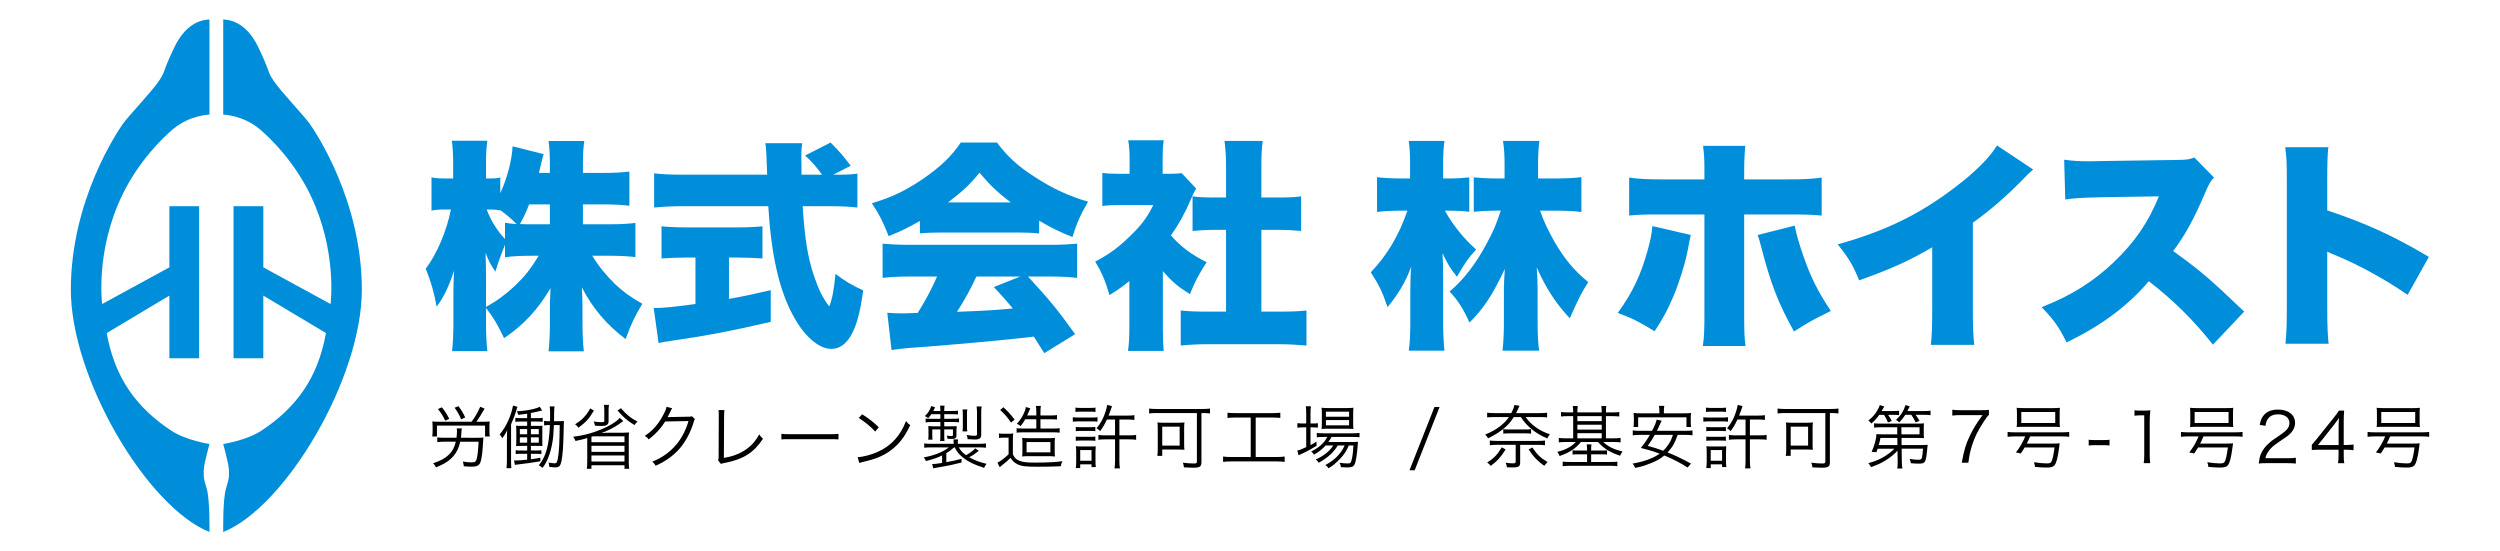 <?xml version="1.0" encoding="utf-8"?>
<!-- Generator: Adobe Illustrator 15.0.2, SVG Export Plug-In . SVG Version: 6.00 Build 0)  -->
<!DOCTYPE svg PUBLIC "-//W3C//DTD SVG 1.1//EN" "http://www.w3.org/Graphics/SVG/1.1/DTD/svg11.dtd">
<svg version="1.1" id="レイヤー_1" xmlns="http://www.w3.org/2000/svg" xmlns:xlink="http://www.w3.org/1999/xlink" x="0px"
	 y="0px" viewBox="0 0 340 75" enable-background="new 0 0 340 75" xml:space="preserve">
<g>
	<path fill="#008EDB" d="M30.357,2.648c0.624,0.052,3.013,0.104,4.779,3.791c1.766,3.688,1.091,3.014,2.025,4.469
		c0.936,1.453,4.207,4.839,4.986,5.961c0.778,1.121,7.012,10.32,7.064,22.424c0.052,12.102-10.389,29.684-18.854,33.059
		c0,0-0.078-4.438,0.39-5.947c0.467-1.506,0.389-1.582,0.389-2.412c0-0.834-0.779-3.611-0.779-3.611s3.184-0.471,5.246-1.846
		c4.622-3.076,7.622-7.049,8.726-13.244l-8.519-5.09v8.52H31.76V28.047h4.051v8.312l9.142,4.985c0,0,0.96-7.193-2.752-14.854
		c-2.172-4.48-5.39-7.696-6.96-8.986c-2.257-1.854-4.883-1.923-4.883-1.923V2.648z"/>
	<path fill="#008EDB" d="M28.488,2.648c-0.624,0.052-3.013,0.104-4.779,3.791c-1.766,3.688-1.091,3.014-2.026,4.469
		c-0.935,1.453-4.207,4.839-4.986,5.961c-0.778,1.121-7.013,10.32-7.064,22.424C9.582,51.395,20.021,68.977,28.488,72.352
		c0,0,0.078-4.438-0.39-5.947c-0.467-1.506-0.39-1.582-0.39-2.412c0-0.834,0.78-3.611,0.78-3.611s-3.184-0.471-5.247-1.846
		c-4.622-3.076-7.622-7.049-8.726-13.244l8.519-5.09v8.52h4.051V28.047h-4.051v8.312l-9.142,4.985c0,0-0.961-7.193,2.753-14.854
		c2.172-4.48,5.389-7.696,6.96-8.986c2.256-1.854,4.883-1.923,4.883-1.923V2.648z"/>
</g>
<g>
	<path d="M64.136,57.359c0.555-0.781,0.762-1.141,1.175-2.041l0.593,0.254c-0.499,0.873-0.762,1.297-1.119,1.787h0.79
		c0.461,0,0.715-0.01,1.025-0.039c-0.029,0.215-0.038,0.395-0.038,0.725v0.695c0,0.215,0.019,0.404,0.047,0.621h-0.64v-1.477h-6.543
		v1.477h-0.639c0.037-0.256,0.046-0.416,0.046-0.631v-0.666c0-0.32-0.009-0.529-0.038-0.744c0.32,0.029,0.555,0.039,1.016,0.039
		H64.136z M64.879,59.539c0.131-0.01,0.319-0.01,0.563-0.01c0.095-0.01,0.16-0.01,0.301-0.027c-0.019,0.111-0.019,0.195-0.037,0.471
		c-0.066,1.361-0.169,2.256-0.339,2.799c-0.159,0.537-0.46,0.695-1.287,0.695c-0.245,0-0.574-0.016-1.006-0.055
		c-0.019-0.246-0.046-0.422-0.131-0.641c0.423,0.076,0.855,0.113,1.212,0.113c0.47,0,0.593-0.104,0.705-0.592
		c0.104-0.449,0.188-1.213,0.226-2.219h-2.492c-0.188,0.828-0.469,1.43-0.931,1.965c-0.414,0.48-0.959,0.885-1.636,1.203
		c-0.159,0.074-0.319,0.15-0.724,0.32c-0.131-0.271-0.216-0.387-0.404-0.555c1.006-0.328,1.645-0.678,2.153-1.174
		c0.489-0.48,0.743-0.961,0.94-1.76h-1.542c-0.375,0-0.742,0.02-0.978,0.057v-0.639c0.188,0.027,0.546,0.047,0.978,0.047h1.636
		c0.047-0.348,0.065-0.639,0.065-0.922c0-0.15-0.009-0.227-0.027-0.348h0.686c-0.028,0.131-0.037,0.207-0.057,0.545
		c-0.009,0.264-0.028,0.451-0.065,0.725H64.879z M60.555,57.215c-0.348-0.711-0.517-0.984-0.996-1.586l0.536-0.236
		c0.47,0.592,0.62,0.838,1.005,1.561L60.555,57.215z M62.717,57.029c-0.292-0.678-0.433-0.932-0.893-1.58l0.536-0.207
		c0.376,0.518,0.602,0.885,0.912,1.533L62.717,57.029z"/>
	<path d="M68.94,59.906c0-0.535,0.01-0.904,0.038-1.393c-0.197,0.414-0.338,0.648-0.667,1.092c-0.029-0.059-0.057-0.094-0.066-0.123
		c-0.112-0.188-0.15-0.236-0.292-0.396c0.499-0.6,0.856-1.174,1.175-1.896c0.311-0.697,0.536-1.422,0.64-2.031l0.611,0.17
		c-0.066,0.148-0.076,0.168-0.169,0.516c-0.16,0.555-0.386,1.156-0.705,1.852v4.814c0,0.564,0.009,0.836,0.037,1.166h-0.658
		c0.037-0.33,0.056-0.66,0.056-1.176V59.906z M71.694,56.258c-0.423,0.064-0.602,0.094-1.213,0.16
		c-0.038-0.188-0.075-0.273-0.207-0.48c1.006-0.064,1.561-0.141,2.219-0.301c0.442-0.104,0.602-0.16,0.912-0.318l0.329,0.498
		c-0.592,0.168-0.761,0.207-1.532,0.348v0.705h0.818c0.338,0,0.563-0.01,0.789-0.047v0.545c-0.254-0.027-0.479-0.037-0.789-0.037
		h-0.818v0.592h0.855c0.461,0,0.555,0,0.724-0.018c-0.028,0.205-0.028,0.301-0.028,0.787v1.148c0,0.508,0,0.602,0.019,0.818
		c-0.273-0.02-0.433-0.02-0.743-0.02h-0.827v0.631h0.658c0.385,0,0.583-0.01,0.771-0.039v0.527
		c-0.197-0.029-0.395-0.039-0.761-0.039h-0.667v0.742c0.592-0.074,0.733-0.102,1.288-0.207v0.482
		c-1.146,0.188-2.096,0.328-2.904,0.414c-0.207,0.016-0.404,0.045-0.555,0.074l-0.123-0.604c0.075,0.01,0.179,0.01,0.226,0.01
		c0.292,0,0.959-0.047,1.561-0.111v-0.801h-0.78c-0.386,0-0.583,0.01-0.781,0.039V61.23c0.179,0.029,0.386,0.039,0.781,0.039h0.78
		v-0.631H70.98c-0.338,0-0.555,0.01-0.799,0.029c0.028-0.266,0.038-0.461,0.038-0.82v-1.137c0-0.367-0.01-0.564-0.038-0.816
		c0.179,0.018,0.329,0.027,0.78,0.027h0.733V57.33h-0.827c-0.367,0-0.564,0.01-0.78,0.037V56.83c0.188,0.029,0.375,0.039,0.78,0.039
		h0.827V56.258z M70.698,58.355v0.705h0.997v-0.705H70.698z M70.698,59.473v0.734h0.997v-0.734H70.698z M73.274,59.061v-0.705
		h-1.072v0.705H73.274z M73.274,60.207v-0.734h-1.072v0.734H73.274z M76,57.283c0.348,0,0.536-0.01,0.705-0.029
		c-0.028,0.189-0.028,0.189-0.047,1.277c-0.038,2.061-0.141,3.479-0.301,4.186c-0.141,0.676-0.319,0.846-0.855,0.846
		c-0.188,0-0.423-0.02-0.79-0.057c-0.028-0.264-0.056-0.414-0.112-0.602c0.329,0.066,0.62,0.104,0.808,0.104
		c0.32,0,0.395-0.143,0.507-0.969c0.132-0.885,0.17-1.777,0.208-4.23h-0.79c-0.085,1.563-0.095,1.674-0.208,2.359
		c-0.254,1.496-0.743,2.746-1.353,3.469c-0.188-0.178-0.311-0.262-0.499-0.355c0.978-1.156,1.41-2.736,1.513-5.473h-0.15
		c-0.283,0-0.414,0.01-0.639,0.047v-0.621c0.206,0.039,0.348,0.049,0.639,0.049h0.169c0.009-0.33,0.009-0.611,0.009-0.92
		c0-0.66-0.009-0.801-0.057-1.092h0.658c-0.037,0.234-0.046,0.432-0.057,0.893c0,0.602,0,0.602-0.009,1.119H76z"/>
	<path d="M84.771,57.264c-0.084,0.066-0.084,0.066-0.263,0.18c-0.038,0.027-0.038,0.027-0.31,0.225
		c-0.64,0.451-1.307,0.789-2.417,1.242c0.47-0.049,0.611-0.059,0.913-0.059h2.002c0.301,0,0.536-0.01,0.856-0.037
		c-0.029,0.264-0.038,0.432-0.038,0.725v3.365c0,0.328,0.019,0.563,0.057,0.848h-0.64v-0.48h-4.493v0.48h-0.63
		c0.038-0.266,0.057-0.527,0.057-0.838v-3.338c-0.725,0.207-0.725,0.207-1.599,0.396c-0.066-0.189-0.169-0.367-0.31-0.574
		c1.128-0.152,1.899-0.32,2.792-0.621c1.316-0.441,2.331-0.941,3.083-1.514c0.188-0.15,0.319-0.273,0.451-0.434L84.771,57.264z
		 M80.775,55.834C80.061,57,79.75,57.35,78.669,58.166c-0.141-0.197-0.235-0.291-0.451-0.461c0.564-0.365,0.809-0.555,1.138-0.893
		c0.366-0.385,0.564-0.658,0.912-1.27L80.775,55.834z M80.606,59.342c-0.085,0.029-0.132,0.045-0.169,0.057v0.744h4.493v-0.801
		H80.606z M80.437,61.457h4.493v-0.828h-4.493V61.457z M80.437,62.771h4.493v-0.826h-4.493V62.771z M82.824,55.063
		c-0.037,0.199-0.056,0.396-0.056,0.715v1.516c0,0.451-0.282,0.639-0.949,0.639c-0.254,0-0.546-0.01-0.912-0.047
		c-0.028-0.217-0.075-0.375-0.16-0.564c0.442,0.064,0.705,0.094,1.006,0.094c0.376,0,0.432-0.029,0.432-0.189v-1.447
		c0-0.289-0.019-0.506-0.056-0.715H82.824z M84.451,55.516c0.771,0.893,1.26,1.297,2.247,1.824c-0.188,0.17-0.273,0.281-0.414,0.469
		c-1.006-0.629-1.448-1.004-2.303-1.982L84.451,55.516z"/>
	<path d="M91.417,55.523c-0.084,0.123-0.084,0.123-0.207,0.385c-0.244,0.51-0.329,0.67-0.432,0.84
		c0.122-0.029,0.122-0.029,2.839-0.076c0.329,0,0.357-0.01,0.489-0.066L94.509,57c-0.084,0.113-0.084,0.123-0.188,0.461
		c-0.395,1.326-1.082,2.605-1.881,3.533c-0.864,0.988-1.898,1.73-3.271,2.352c-0.15-0.271-0.226-0.365-0.47-0.555
		c1.42-0.582,2.416-1.297,3.318-2.377c0.724-0.875,1.288-1.975,1.617-3.15l-3.167,0.057c-0.574,0.92-1.326,1.748-2.247,2.443
		c-0.16-0.234-0.254-0.318-0.526-0.488c0.997-0.648,1.711-1.43,2.359-2.576c0.358-0.621,0.545-1.043,0.592-1.371L91.417,55.523z"/>
	<path d="M98.523,55.768c-0.028,0.199-0.047,0.443-0.047,0.838l-0.028,5.668c1.082-0.178,1.936-0.469,2.688-0.939
		c0.941-0.582,1.571-1.26,2.116-2.256c0.235,0.328,0.292,0.404,0.517,0.594c-1.288,1.918-2.67,2.789-5.18,3.279
		c-0.366,0.074-0.413,0.084-0.545,0.141l-0.376-0.471c0.047-0.16,0.066-0.262,0.066-0.611l0.019-5.387v-0.346
		c0-0.189-0.009-0.301-0.028-0.51H98.523z"/>
	<path d="M106.269,58.992c0.272,0.049,0.526,0.059,1.166,0.059h5.461c0.695,0,0.846-0.01,1.137-0.049v0.762
		c-0.3-0.027-0.517-0.037-1.146-0.037h-5.452c-0.687,0-0.884,0.01-1.166,0.037V58.992z"/>
	<path d="M116.647,62.17c0.733-0.025,1.861-0.32,2.735-0.723c1.814-0.809,3.074-2.191,3.835-4.184
		c0.216,0.291,0.311,0.375,0.573,0.555c-0.752,1.635-1.625,2.734-2.867,3.59c-0.969,0.66-1.936,1.045-3.507,1.402
		c-0.253,0.055-0.33,0.074-0.564,0.15L116.647,62.17z M117.249,56.342c1.007,0.641,1.589,1.102,2.266,1.768l-0.488,0.582
		c-0.677-0.732-1.419-1.342-2.237-1.842L117.249,56.342z"/>
	<path d="M129.752,60.846c-0.264,0.254-0.677,0.563-1.053,0.779v1.23c0.913-0.166,1.241-0.242,2.069-0.459v0.508
		c-1.213,0.311-1.73,0.422-3.356,0.695c-0.178,0.027-0.282,0.047-0.498,0.094l-0.141-0.582c0.301,0,0.592-0.029,1.354-0.15v-1.025
		c-0.602,0.311-1.231,0.525-2.199,0.771c-0.085-0.217-0.15-0.32-0.311-0.498c1.448-0.264,2.556-0.705,3.431-1.363h-2.34
		c-0.517,0-0.762,0.008-1.015,0.047v-0.584c0.301,0.039,0.583,0.049,1.025,0.049h2.979v-0.17c0-0.15-0.008-0.311-0.027-0.432h0.629
		c-0.019,0.131-0.037,0.291-0.037,0.432v0.17h2.811c0.442,0,0.752-0.01,1.016-0.049v0.584c-0.254-0.039-0.489-0.047-1.006-0.047
		h-2.679c0.245,0.432,0.479,0.703,0.977,1.063c0.565-0.311,0.95-0.604,1.241-0.932l0.498,0.328c-0.545,0.443-0.78,0.604-1.316,0.885
		c0.696,0.385,1.449,0.676,2.37,0.893c-0.15,0.18-0.216,0.273-0.339,0.545c-1.297-0.412-2.162-0.826-2.857-1.391
		c-0.564-0.451-0.837-0.799-1.137-1.391H129.752z M126.668,56.334c-0.16,0.225-0.216,0.301-0.432,0.535
		c-0.169-0.141-0.244-0.189-0.452-0.281c0.452-0.443,0.658-0.771,0.866-1.365l0.516,0.16c-0.112,0.254-0.15,0.34-0.234,0.51h0.958
		c0-0.359-0.009-0.5-0.047-0.725h0.62c-0.037,0.205-0.046,0.348-0.046,0.725h1.052c0.395,0,0.574-0.01,0.809-0.049v0.525
		c-0.234-0.027-0.451-0.035-0.809-0.035h-1.052v0.619h1.175c0.432,0,0.602-0.01,0.836-0.047v0.527
		c-0.234-0.029-0.469-0.039-0.817-0.039h-1.194v0.584h0.903c0.432,0,0.62-0.01,0.79-0.027c-0.019,0.158-0.029,0.281-0.029,0.479
		v0.742c0,0.404-0.16,0.525-0.667,0.525c-0.112,0-0.338-0.01-0.554-0.025c-0.01-0.152-0.038-0.273-0.095-0.434
		c0.235,0.047,0.48,0.074,0.621,0.074c0.169,0,0.216-0.047,0.216-0.197V58.4h-1.185v0.846c0,0.293,0.009,0.518,0.038,0.727h-0.602
		c0.028-0.227,0.037-0.426,0.037-0.717V58.4h-1.1v0.801c0,0.291,0.009,0.432,0.038,0.592h-0.592
		c0.028-0.217,0.038-0.357,0.038-0.611v-0.65c0-0.215-0.01-0.402-0.029-0.58c0.179,0.018,0.452,0.027,0.724,0.027h0.921v-0.584
		h-1.222c-0.301,0-0.526,0.02-0.78,0.057v-0.535c0.216,0.027,0.423,0.037,0.724,0.037h1.278v-0.619H126.668z M130.899,58.674
		c0.037-0.207,0.046-0.414,0.046-0.648v-1.674c0-0.273-0.009-0.459-0.046-0.668h0.658c-0.038,0.17-0.048,0.35-0.048,0.668v1.674
		c0,0.264,0.01,0.414,0.048,0.648H130.899z M133.447,59.078c0,0.535-0.207,0.695-0.894,0.695c-0.179,0-0.639-0.027-0.95-0.047
		c-0.028-0.234-0.075-0.424-0.141-0.574c0.413,0.076,0.78,0.113,1.024,0.113c0.357,0,0.386-0.02,0.386-0.273v-2.895
		c0-0.348-0.019-0.564-0.057-0.816h0.687c-0.048,0.252-0.056,0.461-0.056,0.836V59.078z"/>
	<path d="M135.862,58.945c0.226,0.039,0.376,0.047,0.724,0.047h0.489c0.282,0,0.488-0.008,0.724-0.047
		c-0.037,0.301-0.047,0.527-0.047,0.998v1.842c0.235,0.488,0.423,0.686,0.836,0.855c0.471,0.207,1.015,0.273,2.115,0.273
		c1.701,0,2.868-0.059,3.779-0.189c-0.15,0.35-0.16,0.396-0.216,0.688c-0.988,0.047-2.069,0.064-3.179,0.064
		c-1.597,0-2.124-0.064-2.688-0.326c-0.405-0.189-0.695-0.453-0.969-0.885c-0.423,0.432-0.61,0.59-1.127,0.986
		c-0.085,0.064-0.189,0.15-0.339,0.291l-0.31-0.619c0.395-0.18,0.968-0.613,1.514-1.139V59.52h-0.621c-0.31,0-0.47,0.01-0.686,0.047
		V58.945z M136.463,55.383c0.631,0.584,1.017,1.006,1.524,1.676l-0.48,0.422c-0.508-0.742-0.855-1.146-1.485-1.721L136.463,55.383z
		 M139.435,57.02c-0.217,0.375-0.33,0.545-0.64,0.939c-0.141-0.141-0.263-0.215-0.498-0.32c0.536-0.6,0.855-1.127,1.1-1.805
		c0.066-0.197,0.094-0.301,0.122-0.479l0.602,0.178c-0.01,0.039-0.029,0.066-0.037,0.086c-0.058,0.113-0.058,0.113-0.17,0.385
		c-0.084,0.227-0.122,0.301-0.216,0.5h1.24v-0.33c0-0.49-0.018-0.732-0.055-0.969h0.676c-0.047,0.217-0.056,0.461-0.056,0.969v0.33
		h1.354c0.442,0,0.667-0.012,0.893-0.059v0.613c-0.254-0.029-0.488-0.039-0.884-0.039h-1.363v1.26h1.758
		c0.423,0,0.648-0.01,0.855-0.047v0.609c-0.292-0.027-0.554-0.045-0.855-0.045h-4.165c-0.301,0-0.574,0.018-0.836,0.045v-0.609
		c0.207,0.037,0.442,0.047,0.855,0.047h1.823v-1.26H139.435z M139.951,62.039c-0.423,0-0.639,0.01-0.939,0.047
		c0.028-0.217,0.037-0.348,0.037-0.902v-0.789c0-0.471-0.009-0.648-0.037-0.848c0.282,0.039,0.526,0.049,0.996,0.049h2.462
		c0.462,0,0.715-0.01,1.007-0.049c-0.038,0.227-0.038,0.369-0.038,0.912v0.715c0,0.555,0,0.676,0.038,0.912
		c-0.292-0.037-0.564-0.047-0.988-0.047H139.951z M139.613,61.514h3.243v-1.393h-3.243V61.514z"/>
	<path d="M145.901,56.738c0.217,0.037,0.395,0.047,0.752,0.047h1.853c0.385,0,0.554-0.01,0.751-0.047v0.611
		c-0.188-0.029-0.338-0.039-0.686-0.039h-1.918c-0.338,0-0.527,0.01-0.752,0.039V56.738z M146.258,55.432
		c0.227,0.037,0.386,0.045,0.724,0.045h1.279c0.33,0,0.489-0.008,0.724-0.045v0.592c-0.235-0.029-0.423-0.039-0.724-0.039h-1.279
		c-0.301,0-0.497,0.01-0.724,0.039V55.432z M146.306,58.064c0.197,0.025,0.338,0.035,0.676,0.035h1.316
		c0.338,0,0.471-0.01,0.668-0.035v0.58c-0.216-0.027-0.367-0.037-0.668-0.037h-1.316c-0.31,0-0.47,0.01-0.676,0.037V58.064z
		 M146.306,59.371c0.197,0.027,0.338,0.035,0.676,0.035h1.316c0.33,0,0.48-0.008,0.668-0.035v0.582
		c-0.226-0.029-0.367-0.037-0.668-0.037h-1.316c-0.31,0-0.479,0.008-0.676,0.037V59.371z M146.306,63.656
		c0.037-0.264,0.056-0.535,0.056-0.912v-1.27c0-0.328-0.01-0.516-0.047-0.789c0.226,0.029,0.489,0.037,0.751,0.037h1.241
		c0.405,0,0.517,0,0.706-0.027c-0.019,0.207-0.028,0.412-0.028,0.742v1.307c0,0.271,0.009,0.48,0.046,0.781h-0.583V63.15h-1.541
		v0.506H146.306z M146.908,62.66h1.541v-1.447h-1.541V62.66z M150.535,57.059c-0.291,0.637-0.488,0.977-0.911,1.568
		c-0.16-0.17-0.319-0.283-0.498-0.375c0.583-0.697,0.959-1.393,1.231-2.285c0.123-0.367,0.188-0.648,0.216-0.895l0.658,0.16
		c-0.019,0.096-0.027,0.104-0.094,0.283c0,0.008-0.046,0.141-0.103,0.301c-0.066,0.197-0.114,0.328-0.264,0.705h2.558
		c0.405,0,0.686-0.018,0.949-0.057v0.648c-0.254-0.037-0.544-0.055-0.94-0.055h-1.1v2.152h1.326c0.404,0,0.695-0.02,0.95-0.059v0.66
		c-0.272-0.039-0.565-0.057-0.95-0.057h-1.326v2.924c0,0.385,0.019,0.705,0.075,1.023h-0.733c0.048-0.338,0.066-0.629,0.066-1.023
		v-2.924h-1.315c-0.377,0-0.64,0.018-0.951,0.057v-0.66c0.245,0.039,0.528,0.059,0.903,0.059h1.363v-2.152H150.535z"/>
	<path d="M157.266,56.174c-0.376,0-0.695,0.02-0.986,0.057v-0.668c0.272,0.037,0.583,0.057,0.986,0.057h6.299
		c0.395,0,0.714-0.02,0.996-0.057v0.668c-0.282-0.037-0.61-0.057-0.977-0.057h-0.188v6.682c0,0.611-0.217,0.754-1.128,0.754
		c-0.32,0-0.743-0.02-1.25-0.047c-0.018-0.227-0.066-0.412-0.15-0.639c0.545,0.074,1.091,0.111,1.486,0.111
		c0.348,0,0.423-0.045,0.423-0.264v-6.598H157.266z M161.045,60.469c0,0.311,0.01,0.5,0.038,0.695
		c-0.188-0.018-0.518-0.027-0.791-0.027h-2.228v0.857h-0.667c0.038-0.256,0.057-0.5,0.057-0.754V58.27
		c0-0.365-0.01-0.584-0.048-0.818c0.245,0.029,0.471,0.039,0.875,0.039h1.927c0.404,0,0.628-0.01,0.883-0.039
		c-0.037,0.234-0.047,0.404-0.047,0.789V60.469z M158.065,60.602h2.369v-2.576h-2.369V60.602z"/>
	<path d="M168.02,56.785c-0.441,0-0.751,0.02-1.081,0.055v-0.713c0.303,0.037,0.593,0.057,1.092,0.057h5
		c0.488,0,0.78-0.02,1.091-0.057v0.713c-0.34-0.035-0.641-0.055-1.08-0.055h-2.267v5.367h2.84c0.488,0,0.779-0.018,1.098-0.066
		v0.734c-0.301-0.049-0.629-0.066-1.098-0.066h-6.178c-0.469,0-0.77,0.018-1.099,0.066v-0.734c0.319,0.049,0.61,0.066,1.108,0.066
		h2.65v-5.367H168.02z"/>
	<path d="M177.646,56.287c0-0.443-0.018-0.771-0.056-1.035h0.696c-0.048,0.291-0.057,0.582-0.057,1.043v1.299h0.224
		c0.368,0,0.573-0.01,0.781-0.039v0.602c-0.272-0.027-0.517-0.037-0.781-0.037h-0.224v2.414c0.3-0.156,0.44-0.242,0.797-0.477
		l0.038,0.563c-0.544,0.35-1.4,0.818-1.955,1.063c-0.149,0.066-0.412,0.197-0.497,0.244l-0.18-0.656
		c0.357-0.076,0.452-0.115,1.213-0.463v-2.688h-0.403c-0.302,0-0.556,0.02-0.8,0.047v-0.621c0.255,0.039,0.479,0.049,0.817,0.049
		h0.386V56.287z M180.288,60.582c-0.433,0.49-0.902,0.855-1.579,1.252c-0.112-0.17-0.234-0.311-0.386-0.426
		c1.11-0.563,1.795-1.191,2.181-1.982h-0.573c-0.386,0-0.658,0.02-0.846,0.057v-0.611c0.208,0.039,0.432,0.057,0.865,0.057h4.014
		c0.451,0,0.724-0.018,0.931-0.057v0.592c-0.235-0.027-0.517-0.037-0.931-0.037h-2.877c-0.149,0.281-0.226,0.404-0.432,0.688h3.111
		c0.461,0,0.687-0.01,0.921-0.039c-0.019,0.123-0.028,0.178-0.047,0.555c-0.074,1.109-0.244,2.182-0.413,2.512
		c-0.17,0.336-0.404,0.43-1.044,0.43c-0.217,0-0.526-0.018-0.818-0.035c-0.027-0.236-0.074-0.395-0.188-0.611
		c0.441,0.074,0.789,0.102,1.119,0.102c0.376,0,0.441-0.074,0.564-0.639c0.103-0.469,0.168-1.072,0.206-1.805h-0.63
		c-0.254,0.592-0.488,0.996-0.836,1.418c-0.283,0.35-0.81,0.875-1.156,1.156c-0.217,0.17-0.386,0.295-0.763,0.529
		c-0.141-0.209-0.216-0.273-0.431-0.443c0.835-0.451,1.334-0.846,1.841-1.428c0.329-0.387,0.584-0.781,0.771-1.232h-0.931
		c-0.535,0.922-1.382,1.684-2.585,2.35c-0.104-0.178-0.208-0.291-0.405-0.441c1.092-0.496,1.938-1.176,2.379-1.908H180.288z
		 M180.589,58.307c-0.386,0-0.648,0.01-0.854,0.037c0.028-0.254,0.036-0.488,0.036-0.846v-1.221c0-0.434-0.008-0.555-0.036-0.828
		c0.281,0.039,0.488,0.047,0.902,0.047h2.453c0.433,0,0.715-0.008,0.978-0.047c-0.028,0.244-0.038,0.443-0.038,0.873v1.176
		c0,0.434,0.01,0.668,0.038,0.838c-0.206-0.02-0.498-0.029-0.864-0.029H180.589z M180.326,56.672h3.149v-0.688h-3.149V56.672z
		 M180.326,57.846h3.149v-0.713h-3.149V57.846z"/>
</g>
<g>
	<g>
		<path d="M209.345,56.184c0.49,0,0.818-0.02,1.063-0.057v0.639c-0.245-0.027-0.603-0.047-1.035-0.047h-1.889
			c0.78,1.1,1.881,1.881,3.3,2.342c-0.141,0.178-0.235,0.318-0.357,0.563c-0.922-0.385-1.561-0.781-2.237-1.354
			c-0.555-0.48-0.922-0.893-1.354-1.551h-0.959c-0.386,0.602-0.676,0.949-1.136,1.363c-0.641,0.574-1.251,0.969-2.36,1.531
			c-0.132-0.234-0.227-0.357-0.396-0.508c0.996-0.432,1.448-0.686,2.06-1.166c0.516-0.404,0.837-0.742,1.174-1.221h-1.926
			c-0.461,0-0.789,0.02-1.044,0.047v-0.639c0.234,0.037,0.564,0.057,1.053,0.057h2.237c0.253-0.5,0.349-0.742,0.414-1.111
			l0.705,0.115c-0.065,0.111-0.095,0.186-0.179,0.385c-0.104,0.225-0.169,0.385-0.291,0.611H209.345z M204.768,61.127
			c-0.733,1.127-1.082,1.514-2.03,2.238c-0.16-0.215-0.255-0.301-0.48-0.461c0.94-0.602,1.372-1.061,1.975-2.068L204.768,61.127z
			 M203.554,60.498c-0.365,0-0.666,0.02-0.938,0.055v-0.646c0.243,0.037,0.508,0.055,0.921,0.055h5.669
			c0.403,0,0.667-0.018,0.911-0.055v0.646c-0.281-0.035-0.563-0.055-0.939-0.055h-2.435v2.377c0,0.566-0.197,0.695-1.034,0.695
			c-0.207,0-0.471-0.008-0.771-0.018c-0.027-0.254-0.056-0.348-0.169-0.621c0.365,0.059,0.695,0.084,0.978,0.084
			c0.301,0,0.386-0.055,0.386-0.262v-2.256H203.554z M204.447,58.363c0.217,0.037,0.405,0.047,0.762,0.047h2.256
			c0.367,0,0.546-0.01,0.762-0.047v0.621c-0.226-0.039-0.386-0.047-0.762-0.047h-2.256c-0.356,0-0.526,0.008-0.762,0.047V58.363z
			 M208.396,60.854c0.714,1.035,1.09,1.393,2.077,1.986c-0.178,0.158-0.282,0.281-0.45,0.516c-0.959-0.695-1.392-1.146-2.135-2.229
			L208.396,60.854z"/>
		<path d="M213.952,56.033c0-0.387-0.021-0.621-0.057-0.82h0.677c-0.029,0.229-0.047,0.5-0.047,0.82v0.055h3.309v-0.055
			c0-0.377-0.019-0.621-0.056-0.82h0.676c-0.038,0.229-0.046,0.49-0.046,0.82v0.055h0.864c0.413,0,0.696-0.02,0.948-0.055v0.609
			c-0.3-0.027-0.591-0.045-0.948-0.045h-0.864v3.016h1.033c0.386,0,0.695-0.018,0.96-0.057v0.611
			c-0.272-0.037-0.565-0.055-0.941-0.055h-1.419c0.648,0.619,1.41,0.994,2.623,1.295c-0.16,0.217-0.226,0.34-0.33,0.574
			c-1.409-0.469-2.199-0.969-3.008-1.869h-2.322c-0.714,0.891-1.532,1.428-2.895,1.906c-0.104-0.271-0.151-0.338-0.329-0.563
			c1.118-0.264,2.002-0.734,2.528-1.344h-1.372c-0.386,0-0.677,0.018-0.94,0.055v-0.611c0.254,0.039,0.545,0.057,0.931,0.057h1.025
			v-3.016h-0.705c-0.358,0-0.659,0.018-0.95,0.045v-0.609c0.244,0.035,0.536,0.055,0.95,0.055h0.705V56.033z M215.841,61.193
			c0-0.348-0.02-0.535-0.047-0.752h0.648c-0.037,0.217-0.047,0.395-0.047,0.752v0.084h1.345c0.395,0,0.573-0.008,0.817-0.037v0.584
			c-0.234-0.029-0.441-0.039-0.817-0.039h-1.345v1.043h2.576c0.479,0,0.733-0.008,0.987-0.047v0.621
			c-0.291-0.037-0.602-0.057-1.006-0.057h-5.406c-0.413,0-0.733,0.02-1.023,0.057v-0.621c0.215,0.029,0.507,0.047,1.005,0.047h2.313
			v-1.043h-1.155c-0.368,0-0.565,0.01-0.818,0.039V61.24c0.226,0.029,0.441,0.037,0.818,0.037h1.155V61.193z M217.834,57.273v-0.676
			h-3.309v0.676H217.834z M217.834,58.43v-0.668h-3.309v0.668H217.834z M217.834,59.613v-0.697h-3.309v0.697H217.834z"/>
		<path d="M228.165,59.145c-0.413,1.156-0.714,1.684-1.382,2.389c1.194,0.477,1.946,0.836,3.187,1.512l-0.451,0.537
			c-1.108-0.697-2.003-1.158-3.177-1.637c-0.292,0.254-0.603,0.461-0.95,0.648c-0.433,0.234-1.091,0.508-1.72,0.715
			c-0.376,0.121-0.658,0.197-1.288,0.328c-0.094-0.234-0.188-0.395-0.348-0.592c1.091-0.189,1.785-0.395,2.642-0.762
			c0.386-0.168,0.696-0.348,1.033-0.584c-0.864-0.326-1.485-0.516-2.557-0.779c0.583-0.732,0.809-1.063,1.222-1.775h-1.372
			c-0.403,0-0.667,0.018-0.949,0.057v-0.67c0.263,0.049,0.499,0.059,0.949,0.059h1.674c0.375-0.725,0.536-1.1,0.629-1.525
			l0.677,0.15c-0.065,0.135-0.065,0.135-0.149,0.32l-0.498,1.055h3.893c0.44,0,0.694-0.02,0.948-0.059v0.67
			c-0.263-0.039-0.545-0.057-0.948-0.057H228.165z M225.675,55.977c0-0.311-0.021-0.535-0.058-0.781h0.725
			c-0.038,0.217-0.058,0.461-0.058,0.781v0.234h2.689c0.395,0,0.677-0.008,1.016-0.047c-0.038,0.215-0.048,0.441-0.048,0.715v0.535
			c0,0.236,0.01,0.451,0.048,0.656h-0.631v-1.314h-6.57v1.314h-0.63c0.027-0.215,0.047-0.42,0.047-0.656v-0.535
			c0-0.256-0.02-0.49-0.047-0.715c0.328,0.039,0.62,0.047,1.006,0.047h2.511V55.977z M225.044,59.145
			c-0.366,0.639-0.526,0.902-0.949,1.494c0.902,0.244,1.344,0.385,2.096,0.666c0.282-0.271,0.49-0.516,0.695-0.826
			c0.283-0.412,0.405-0.666,0.63-1.334H225.044z"/>
		<path d="M231.653,56.738c0.216,0.037,0.395,0.047,0.751,0.047h1.853c0.386,0,0.555-0.01,0.752-0.047v0.611
			c-0.188-0.029-0.338-0.039-0.687-0.039h-1.918c-0.338,0-0.525,0.01-0.751,0.039V56.738z M232.01,55.432
			c0.227,0.037,0.387,0.045,0.725,0.045h1.278c0.329,0,0.489-0.008,0.724-0.045v0.592c-0.234-0.029-0.423-0.039-0.724-0.039h-1.278
			c-0.301,0-0.498,0.01-0.725,0.039V55.432z M232.057,58.064c0.197,0.025,0.34,0.035,0.678,0.035h1.315
			c0.339,0,0.47-0.01,0.667-0.035v0.58c-0.215-0.027-0.366-0.037-0.667-0.037h-1.315c-0.311,0-0.47,0.01-0.678,0.037V58.064z
			 M232.057,59.371c0.197,0.027,0.34,0.035,0.678,0.035h1.315c0.329,0,0.479-0.008,0.667-0.035v0.582
			c-0.226-0.029-0.366-0.037-0.667-0.037h-1.315c-0.311,0-0.48,0.008-0.678,0.037V59.371z M232.057,63.656
			c0.038-0.264,0.057-0.535,0.057-0.912v-1.27c0-0.328-0.01-0.516-0.047-0.789c0.226,0.029,0.488,0.037,0.752,0.037h1.24
			c0.405,0,0.518,0,0.705-0.027c-0.018,0.207-0.027,0.412-0.027,0.742v1.307c0,0.271,0.01,0.48,0.047,0.781h-0.582V63.15h-1.543
			v0.506H232.057z M232.658,62.66h1.543v-1.447h-1.543V62.66z M236.288,57.059c-0.293,0.637-0.49,0.977-0.913,1.568
			c-0.159-0.17-0.318-0.283-0.498-0.375c0.583-0.697,0.959-1.393,1.231-2.285c0.122-0.367,0.188-0.648,0.217-0.895l0.658,0.16
			c-0.019,0.096-0.029,0.104-0.095,0.283c0,0.008-0.047,0.141-0.104,0.301c-0.065,0.197-0.112,0.328-0.263,0.705h2.557
			c0.405,0,0.686-0.018,0.95-0.057v0.648c-0.255-0.037-0.545-0.055-0.94-0.055h-1.101v2.152h1.326c0.404,0,0.695-0.02,0.949-0.059
			v0.66c-0.272-0.039-0.563-0.057-0.949-0.057h-1.326v2.924c0,0.385,0.02,0.705,0.076,1.023h-0.733
			c0.047-0.338,0.065-0.629,0.065-1.023v-2.924h-1.316c-0.375,0-0.639,0.018-0.948,0.057v-0.66c0.243,0.039,0.525,0.059,0.901,0.059
			h1.363v-2.152H236.288z"/>
		<path d="M242.735,56.174c-0.376,0-0.695,0.02-0.986,0.057v-0.668c0.272,0.037,0.582,0.057,0.986,0.057h6.299
			c0.396,0,0.715-0.02,0.997-0.057v0.668c-0.282-0.037-0.611-0.057-0.979-0.057h-0.188v6.682c0,0.611-0.216,0.754-1.127,0.754
			c-0.32,0-0.742-0.02-1.251-0.047c-0.018-0.227-0.064-0.412-0.149-0.639c0.545,0.074,1.091,0.111,1.484,0.111
			c0.348,0,0.424-0.045,0.424-0.264v-6.598H242.735z M246.515,60.469c0,0.311,0.01,0.5,0.038,0.695
			c-0.188-0.018-0.517-0.027-0.789-0.027h-2.229v0.857h-0.668c0.037-0.256,0.057-0.5,0.057-0.754V58.27
			c0-0.365-0.009-0.584-0.047-0.818c0.243,0.029,0.471,0.039,0.874,0.039h1.928c0.404,0,0.63-0.01,0.883-0.039
			c-0.037,0.234-0.047,0.404-0.047,0.789V60.469z M243.535,60.602h2.368v-2.576h-2.368V60.602z"/>
		<path d="M255.576,56.418c-0.319,0.461-0.573,0.742-1.07,1.184c-0.132-0.178-0.265-0.309-0.414-0.412
			c0.743-0.566,1.231-1.223,1.569-2.098l0.603,0.189c-0.15,0.281-0.197,0.355-0.367,0.627h1.448c0.441,0,0.704-0.016,0.93-0.055
			v0.602c-0.234-0.027-0.498-0.037-0.854-0.037h-0.64c0.235,0.348,0.338,0.506,0.497,0.836l-0.516,0.207
			c-0.188-0.461-0.302-0.676-0.535-1.043H255.576z M258.059,61.297c-0.433,0.479-1.034,0.969-1.683,1.354
			c-0.667,0.395-0.959,0.525-1.918,0.875c-0.113-0.227-0.196-0.34-0.366-0.535c0.855-0.246,1.241-0.396,1.833-0.707
			c0.687-0.365,1.25-0.789,1.711-1.26h-2.275c-0.057,0.18-0.085,0.254-0.169,0.48l-0.649-0.057c0.376-0.818,0.641-1.787,0.658-2.416
			c0.16,0.029,0.414,0.037,0.884,0.037h1.947l-0.011-0.959h-2.237c-0.357,0-0.63,0.01-0.911,0.047v-0.592
			c0.207,0.037,0.451,0.047,0.911,0.047h5.012c0.441,0,0.639-0.01,0.874-0.037c-0.028,0.17-0.039,0.32-0.039,0.592v0.771
			c0,0.291,0.011,0.461,0.039,0.648c-0.244-0.02-0.489-0.029-0.874-0.029h-2.19l0.009,0.971h2.783c0.365,0,0.573-0.01,0.77-0.039
			c-0.027,0.121-0.027,0.18-0.046,0.375c-0.188,2.078-0.255,2.191-1.213,2.191c-0.32,0-0.639-0.02-1.034-0.057
			c-0.048-0.254-0.075-0.385-0.16-0.592c0.451,0.084,0.828,0.123,1.185,0.123c0.319,0,0.414-0.059,0.479-0.293
			c0.048-0.188,0.104-0.602,0.15-1.213h-2.905l0.02,1.666c0.01,0.486,0.028,0.752,0.075,1.033h-0.696
			c0.048-0.281,0.058-0.424,0.058-0.762c0-0.096,0-0.225,0-0.271L258.059,61.297z M255.737,59.557
			c-0.066,0.377-0.095,0.51-0.227,0.971h2.538l-0.009-0.971H255.737z M259.121,56.418c-0.292,0.441-0.47,0.666-0.827,1.033
			c-0.15-0.158-0.245-0.236-0.443-0.348c0.678-0.619,1.017-1.146,1.299-2.012l0.573,0.17c-0.112,0.254-0.15,0.32-0.319,0.646h2.152
			c0.442,0,0.705-0.016,0.997-0.055v0.611c-0.302-0.037-0.583-0.047-0.987-0.047h-1.035c0.188,0.262,0.358,0.518,0.526,0.816
			l-0.526,0.217c-0.206-0.432-0.328-0.639-0.592-1.033H259.121z M261.057,59.068v-0.959h-2.472l0.009,0.959H261.057z"/>
		<path d="M270.496,56.428c-0.17,0.131-0.329,0.338-0.696,0.902c-0.846,1.307-1.24,2.105-1.607,3.252
			c-0.244,0.781-0.348,1.262-0.499,2.35h-0.893c0.302-1.701,0.555-2.547,1.138-3.75c0.451-0.941,0.855-1.588,1.691-2.727h-3.055
			c-0.441,0-0.705,0.02-1.062,0.066v-0.799c0.366,0.045,0.62,0.064,1.071,0.064h2.821c0.553,0,0.761-0.01,1.09-0.045V56.428z"/>
		<path d="M274.002,59.352c-0.395,0-0.716,0.02-0.969,0.055V58.74c0.253,0.037,0.546,0.057,0.969,0.057h6.43
			c0.424,0,0.725-0.02,0.978-0.057v0.666c-0.264-0.035-0.574-0.055-0.978-0.055h-4.334c-0.206,0.479-0.272,0.629-0.461,0.977h3.432
			c0.564,0,0.808-0.01,1.053-0.037c-0.019,0.066-0.019,0.104-0.028,0.168c-0.036,0.33-0.036,0.33-0.065,0.49
			c-0.179,1.334-0.367,2.041-0.62,2.332c-0.189,0.225-0.489,0.309-1.081,0.309c-0.433,0-1.016-0.037-1.57-0.094
			c-0.01-0.188-0.048-0.375-0.141-0.631c0.602,0.096,1.287,0.16,1.702,0.16c0.423,0,0.563-0.045,0.666-0.234
			c0.16-0.301,0.292-0.873,0.433-1.938h-4.061c-0.18,0.301-0.265,0.436-0.526,0.82l-0.669-0.141
			c0.584-0.764,0.903-1.309,1.271-2.182H274.002z M274.303,56.164c0-0.281-0.01-0.471-0.038-0.705
			c0.366,0.037,0.667,0.047,1.054,0.047h3.769c0.537,0,0.8-0.01,1.063-0.047c-0.028,0.234-0.037,0.424-0.037,0.705v1.221
			c0,0.293,0.009,0.451,0.037,0.697c-0.31-0.027-0.525-0.037-0.987-0.037h-3.901c-0.442,0-0.686,0.01-0.996,0.037
			c0.028-0.254,0.038-0.424,0.038-0.697V56.164z M274.895,56.033v1.492h4.616v-1.492H274.895z"/>
		<path d="M284.061,59.803c0.262,0.037,0.46,0.045,0.855,0.045h1.119c0.403,0,0.601-0.008,0.863-0.045v0.789
			c-0.263-0.039-0.471-0.047-0.863-0.047h-1.119c-0.376,0-0.594,0.008-0.855,0.047V59.803z"/>
		<path d="M290.292,55.797c0.245,0.037,0.424,0.047,0.781,0.047h0.593c0.318,0,0.469-0.01,0.78-0.047
			c-0.057,0.572-0.084,1.053-0.084,1.563v4.566c0,0.443,0.018,0.715,0.074,1.064h-0.893c0.055-0.33,0.075-0.631,0.075-1.064v-5.441
			h-0.509c-0.301,0-0.546,0.02-0.818,0.055V55.797z"/>
		<path d="M297.577,59.352c-0.394,0-0.713,0.02-0.968,0.055V58.74c0.255,0.037,0.545,0.057,0.968,0.057h6.431
			c0.424,0,0.725-0.02,0.979-0.057v0.666c-0.264-0.035-0.573-0.055-0.979-0.055h-4.333c-0.208,0.479-0.272,0.629-0.461,0.977h3.431
			c0.564,0,0.81-0.01,1.054-0.037c-0.02,0.066-0.02,0.104-0.028,0.168c-0.038,0.33-0.038,0.33-0.066,0.49
			c-0.178,1.334-0.366,2.041-0.62,2.332c-0.188,0.225-0.488,0.309-1.082,0.309c-0.432,0-1.016-0.037-1.568-0.094
			c-0.011-0.188-0.049-0.375-0.142-0.631c0.602,0.096,1.288,0.16,1.701,0.16c0.423,0,0.564-0.045,0.667-0.234
			c0.16-0.301,0.292-0.873,0.433-1.938h-4.061c-0.179,0.301-0.263,0.436-0.526,0.82l-0.667-0.141
			c0.582-0.764,0.902-1.309,1.268-2.182H297.577z M297.878,56.164c0-0.281-0.008-0.471-0.037-0.705
			c0.366,0.037,0.667,0.047,1.053,0.047h3.77c0.536,0,0.8-0.01,1.063-0.047c-0.028,0.234-0.038,0.424-0.038,0.705v1.221
			c0,0.293,0.01,0.451,0.038,0.697c-0.311-0.027-0.527-0.037-0.987-0.037h-3.901c-0.441,0-0.688,0.01-0.997,0.037
			c0.029-0.254,0.037-0.424,0.037-0.697V56.164z M298.471,56.033v1.492h4.615v-1.492H298.471z"/>
		<path d="M308.219,62.99c-0.591,0-0.733,0.008-1.033,0.055c0.103-0.752,0.131-0.893,0.272-1.25c0.235-0.592,0.63-1.109,1.223-1.617
			c0.328-0.281,0.348-0.291,1.438-1.033c0.932-0.631,1.242-1.045,1.242-1.619c0-0.713-0.603-1.174-1.562-1.174
			c-0.621,0-1.081,0.207-1.363,0.611c-0.179,0.252-0.263,0.48-0.33,0.949l-0.789-0.131c0.142-0.678,0.282-1.006,0.593-1.354
			c0.423-0.48,1.063-0.725,1.89-0.725c1.421,0,2.331,0.715,2.331,1.822c0,0.48-0.188,0.932-0.554,1.336
			c-0.282,0.32-0.526,0.5-1.599,1.213c-0.743,0.498-1.044,0.762-1.353,1.156c-0.293,0.385-0.424,0.639-0.537,1.09h3
			c0.469,0,0.789-0.018,1.146-0.066v0.791c-0.377-0.037-0.687-0.055-1.157-0.055H308.219z"/>
		<path d="M314.405,60.498c0.196-0.225,0.413-0.49,0.61-0.725l2.378-2.969c0.32-0.396,0.489-0.631,0.706-0.961h0.705
			c-0.047,0.555-0.057,0.846-0.057,1.59v3.084h0.357c0.395,0,0.638-0.02,0.978-0.066v0.779c-0.348-0.047-0.583-0.066-0.988-0.066
			h-0.347v0.811c0,0.449,0.019,0.666,0.074,1.016h-0.854c0.056-0.33,0.076-0.594,0.076-1.016v-0.811h-2.521
			c-0.526,0-0.809,0.01-1.118,0.039V60.498z M318.052,58.139c0-0.5,0.01-0.799,0.057-1.279c-0.198,0.281-0.433,0.592-0.705,0.939
			l-2.162,2.729h2.811V58.139z"/>
		<path d="M322.959,59.352c-0.396,0-0.714,0.02-0.969,0.055V58.74c0.255,0.037,0.546,0.057,0.969,0.057h6.431
			c0.422,0,0.724-0.02,0.978-0.057v0.666c-0.263-0.035-0.573-0.055-0.978-0.055h-4.334c-0.206,0.479-0.272,0.629-0.46,0.977h3.432
			c0.563,0,0.808-0.01,1.052-0.037c-0.019,0.066-0.019,0.104-0.028,0.168c-0.037,0.33-0.037,0.33-0.064,0.49
			c-0.181,1.334-0.368,2.041-0.622,2.332c-0.188,0.225-0.488,0.309-1.08,0.309c-0.433,0-1.016-0.037-1.57-0.094
			c-0.009-0.188-0.047-0.375-0.142-0.631c0.602,0.096,1.288,0.16,1.702,0.16c0.423,0,0.565-0.045,0.668-0.234
			c0.16-0.301,0.29-0.873,0.433-1.938h-4.063c-0.178,0.301-0.263,0.436-0.525,0.82l-0.668-0.141c0.583-0.764,0.903-1.309,1.27-2.182
			H322.959z M323.26,56.164c0-0.281-0.009-0.471-0.038-0.705c0.368,0.037,0.669,0.047,1.054,0.047h3.77
			c0.535,0,0.8-0.01,1.063-0.047c-0.028,0.234-0.038,0.424-0.038,0.705v1.221c0,0.293,0.01,0.451,0.038,0.697
			c-0.311-0.027-0.527-0.037-0.987-0.037h-3.901c-0.441,0-0.687,0.01-0.997,0.037c0.029-0.254,0.038-0.424,0.038-0.697V56.164z
			 M323.853,56.033v1.492h4.615v-1.492H323.853z"/>
	</g>
</g>
<g>
	<path fill="#008EDB" d="M79.279,30.501h3.584c1.55,0,2.552-0.061,3.554-0.182v4.647c-1.063-0.122-2.096-0.183-3.584-0.183h-2.278
		c0.881,1.459,1.883,2.674,3.098,3.858c1.093,1.033,2.005,1.699,3.706,2.672c-1.063,1.764-1.458,2.613-2.278,4.799
		c-2.612-1.973-4.465-4.16-5.954-7.045c0.062,0.971,0.092,1.943,0.092,2.703v2.156c0,1.457,0.061,2.824,0.182,3.857h-4.799
		c0.121-1.094,0.182-2.4,0.182-3.857v-1.854c0-0.82,0.031-1.732,0.091-2.885c-1.792,3.006-3.646,4.982-6.318,6.803
		c-0.881-1.82-1.428-2.795-2.46-4.1v1.943c0,1.58,0.061,2.824,0.182,3.918h-4.799c0.122-1.063,0.183-2.43,0.183-3.918v-4.102
		c0-0.666,0.03-1.852,0.091-2.915c-0.699,2.126-1.428,3.646-2.37,4.892c-0.364-1.977-0.76-3.373-1.488-5.165
		c1.488-1.944,2.825-5.042,3.432-8.05h-0.699c-0.911,0-1.397,0.031-1.944,0.152v-4.525c0.517,0.121,1.033,0.151,1.944,0.151h1.002
		V22.3c0-1.397-0.061-2.339-0.182-3.159h4.83c-0.121,0.82-0.182,1.793-0.182,3.159v1.975h0.546c0.638,0,0.881-0.03,1.397-0.121
		v2.126c0.972-2.156,1.58-4.495,1.67-6.38l4.222,1.064c-0.121,0.396-0.212,0.759-0.455,1.791c-0.061,0.213-0.061,0.243-0.183,0.761
		h1.488v-1.276c0-1.306-0.061-2.157-0.182-3.068h4.86c-0.121,0.85-0.182,1.763-0.182,3.068v1.276h2.765
		c1.609,0,2.551-0.062,3.553-0.183v4.647c-1.124-0.122-2.065-0.183-3.584-0.183h-2.733V30.501z M66.096,41.74
		c1.549-0.852,2.643-1.67,3.979-2.916c1.246-1.184,2.096-2.248,3.189-4.04h-1.002c-1.428,0-2.764,0.061-3.584,0.214v-1.702
		c-0.486,1.185-1.002,2.612-1.307,3.646c-0.637-0.912-0.911-1.458-1.336-2.552c0.03,0.819,0.061,1.974,0.061,3.099V41.74z
		 M68.678,30.289c0.638,0.121,0.82,0.121,1.579,0.182c-0.729-0.729-1.397-1.307-2.217-1.883v0.03
		c-0.425-0.091-0.82-0.122-1.306-0.122h-0.547c0.607,1.581,1.458,2.917,2.491,4.01V30.289z M71.958,27.798
		c-0.425,1.093-0.638,1.549-1.246,2.673c0.638,0.03,0.942,0.03,1.549,0.03h2.521v-2.703H71.958z"/>
	<path fill="#008EDB" d="M93.307,35.027c-1.093,0-2.399,0.061-3.341,0.121v-4.374c0.729,0.092,2.066,0.152,3.463,0.152h6.865
		c1.367,0,2.673-0.061,3.402-0.152v4.374c-0.942-0.061-2.248-0.121-3.372-0.121h-1.185v5.619c1.914-0.334,3.038-0.576,5.68-1.184
		v4.313c-5.68,1.307-8.596,1.854-13.153,2.521c-1.002,0.15-1.488,0.211-2.096,0.363l-0.668-4.768c1.215,0,2.917-0.152,5.68-0.547
		v-6.318H93.307z M113.659,23.758c1.489,0,2.248-0.031,2.947-0.152v4.618c-0.942-0.121-2.309-0.183-3.949-0.183h-3.494
		c0.273,4.374,0.699,6.957,1.489,9.325c0.638,1.944,1.215,3.128,2.126,4.313c0.395-0.971,0.638-2.248,0.851-4.435
		c1.214,0.94,2.277,1.579,3.766,2.247c-0.425,3.1-0.912,4.859-1.731,6.258c-0.667,1.094-1.579,1.701-2.582,1.701
		c-1.762,0-3.767-1.762-5.315-4.709c-1.823-3.432-2.886-8.11-3.281-14.701H92.912c-1.428,0-2.612,0.062-3.949,0.183v-4.647
		c1.032,0.121,2.309,0.182,3.949,0.182h11.421c-0.122-3.433-0.122-3.433-0.243-4.283h5.012c-0.091,0.577-0.121,1.124-0.121,1.792
		c0,0.274,0,0.912,0.03,2.491h2.795c-1.032-1.366-1.246-1.609-2.309-2.612l3.463-1.761c1.549,1.608,1.549,1.608,2.733,3.158
		l-2.37,1.215H113.659z"/>
	<path fill="#008EDB" d="M125.105,30.046c-1.518,0.881-2.491,1.367-4.252,2.065c-0.759-1.944-1.245-2.916-2.278-4.465
		c2.794-0.851,4.557-1.701,6.987-3.342c2.399-1.671,3.796-3.007,5.103-4.92h4.92c1.428,1.913,2.825,3.188,5.134,4.677
		c2.43,1.58,4.587,2.583,7.259,3.371c-1.032,1.763-1.549,2.947-2.126,4.801c-1.762-0.698-2.764-1.186-4.526-2.218v1.73
		c-0.912-0.09-1.64-0.121-2.886-0.121h-10.48c-1.002,0-1.974,0.031-2.855,0.121V30.046z M123.738,37.608
		c-1.549,0-2.612,0.062-3.706,0.184v-4.647c1.063,0.091,2.309,0.151,3.706,0.151h19.077c1.458,0,2.581-0.061,3.675-0.151v4.647
		c-1.094-0.122-2.126-0.184-3.675-0.184h-3.008c3.038,3.313,4.01,4.495,6.41,7.837l-4.192,2.584
		c-0.698-1.094-0.698-1.094-1.427-2.248c-3.524,0.395-3.524,0.395-5.195,0.547c-2.005,0.213-10.206,0.91-11.482,0.971
		c-1.063,0.092-1.914,0.184-2.673,0.305l-0.577-5.072c0.79,0.061,1.336,0.09,2.005,0.09c0.334,0,0.334,0,2.126-0.061
		c1.003-1.58,1.884-3.221,2.643-4.952H123.738z M137.469,27.525c-1.792-1.338-2.886-2.4-4.252-4.042
		c-1.337,1.642-2.248,2.492-4.283,4.042H137.469z M132.791,37.608c-0.729,1.61-1.731,3.403-2.643,4.8
		c4.436-0.182,4.436-0.182,7.594-0.455c-0.85-1.031-1.275-1.52-2.581-2.918l3.584-1.427H132.791z"/>
	<path fill="#008EDB" d="M158.149,44.504c0,1.549,0.03,2.279,0.121,3.221h-4.859c0.121-0.941,0.182-1.732,0.182-3.342v-6.166
		c-0.881,0.729-1.397,1.094-2.704,1.914c-0.547-1.914-1.092-3.158-1.944-4.557c1.883-0.973,3.22-1.975,4.739-3.463
		c1.519-1.458,2.308-2.491,3.158-4.223h-4.283c-1.184,0-1.913,0.03-2.642,0.122v-4.495c0.698,0.09,1.214,0.121,2.339,0.121h1.367
		v-2.248c0-0.82-0.061-1.55-0.182-2.309h4.829c-0.121,0.698-0.151,1.367-0.151,2.339v2.218h0.82c0.942,0,1.397-0.031,1.762-0.092
		l1.975,2.097c-0.334,0.577-0.426,0.789-0.699,1.427c-0.88,2.036-1.549,3.251-2.733,4.952c1.336,1.519,2.733,2.581,4.86,3.646
		c-1.063,1.609-1.671,2.795-2.278,4.344c-1.64-1.033-2.46-1.732-3.675-3.13V44.504z M171.545,42.379h2.43
		c1.641,0,2.552-0.031,3.706-0.152v4.768c-1.276-0.119-2.49-0.182-3.675-0.182h-9.873c-1.154,0-2.4,0.063-3.554,0.182v-4.768
		c1.185,0.121,2.125,0.152,3.645,0.152h2.521V31.261h-1.579c-1.033,0-2.005,0.061-2.978,0.152v-4.709
		c0.821,0.122,1.671,0.152,2.978,0.152h1.579v-4.102c0-1.457-0.061-2.308-0.212-3.584h5.195c-0.152,1.186-0.183,2.005-0.183,3.584
		v4.102h2.399c1.458,0,2.096-0.03,3.008-0.152v4.709c-1.003-0.092-1.943-0.152-3.008-0.152h-2.399V42.379z"/>
</g>
<g>
	<path fill="#008EDB" d="M196.51,28.648c0.973,1.822,2.674,3.948,4.253,5.285c-1.094,1.186-1.519,1.793-2.612,3.707
		c-0.941-1.186-1.245-1.671-1.975-3.221c0.062,0.91,0.091,1.671,0.091,3.705v5.65c0,1.549,0.062,2.855,0.183,3.918h-4.859
		c0.151-0.971,0.212-2.338,0.212-3.918v-4.193c0-1.152,0.03-2.366,0.122-3.309c-0.729,2.004-1.793,3.797-3.221,5.498
		c-0.668-2.006-1.185-3.066-2.277-4.739c2.218-2.309,3.826-5.012,4.981-8.384h-0.546c-1.428,0-2.766,0.061-3.586,0.183v-4.738
		c0.82,0.121,2.065,0.182,3.676,0.182h0.82V22.27c0-1.367-0.061-2.188-0.182-3.099h4.859c-0.121,0.911-0.183,1.793-0.183,3.068
		v2.035h0.668c1.186,0,2.066-0.061,2.887-0.151v4.678c-0.912-0.122-1.854-0.152-2.826-0.152H196.51z M211.183,24.274
		c1.7,0,3.036-0.061,3.888-0.182v4.738c-0.912-0.122-2.248-0.183-3.768-0.183h-1.853c0.547,1.58,1.094,2.673,1.975,4.253
		c1.367,2.34,2.644,3.888,4.586,5.468c-1.063,1.67-1.153,1.881-2.521,4.92c-1.853-1.975-3.221-4.041-4.496-6.926
		c0.062,0.853,0.122,2.066,0.122,2.855v4.648c0,1.578,0.062,2.855,0.213,3.826h-4.982c0.122-1.186,0.183-2.398,0.183-3.826v-4.285
		c0-0.697,0.03-1.699,0.121-3.006c-1.64,3.523-2.946,5.467-4.8,7.291c-0.881-1.943-1.578-3.006-2.702-4.223
		c1.853-1.551,3.585-3.767,5.042-6.531c0.911-1.671,1.245-2.46,1.913-4.465h-0.668c-1.003,0-2.096,0.061-3.007,0.152v-4.678
		c0.941,0.091,1.943,0.151,3.068,0.151h1.124V22.33c0-1.276-0.062-2.248-0.214-3.159h4.952c-0.122,0.911-0.182,1.883-0.182,3.159
		v1.944H211.183z"/>
	<path fill="#008EDB" d="M229.948,31.96c-0.091,0.364-0.243,1.153-0.485,2.398c-0.305,1.52-1.094,4.071-1.823,5.804
		c-0.759,1.82-1.367,2.977-2.611,4.889c-2.127-1.307-3.1-1.793-5.013-2.49c2.006-2.766,3.128-5.134,4.07-8.535
		c0.364-1.307,0.546-2.157,0.638-3.281L229.948,31.96z M231.801,23.212c0-1.52-0.029-2.097-0.182-3.373h5.741
		c-0.092,0.911-0.152,2.066-0.152,3.434v1.124h5.771c2.431,0,3.402-0.062,4.77-0.243v5.164c-1.215-0.122-2.31-0.153-4.678-0.153
		h-5.863v13.396c0,2.49,0.03,3.371,0.183,4.494h-5.802c0.183-1.396,0.212-2.096,0.212-4.557V29.164h-5.649
		c-2.824,0-3.312,0.031-4.587,0.153v-5.164c1.367,0.182,2.339,0.243,4.617,0.243h5.619V23.212z M244.073,30.684
		c0.243,1.185,0.607,2.461,1.124,3.948c1.003,2.947,2.006,4.983,3.797,7.655c-2.794,1.398-2.855,1.428-5.012,2.795
		c-2.188-3.949-3.159-6.471-4.495-11.634c-0.244-0.911-0.274-1.033-0.457-1.488L244.073,30.684z"/>
	<path fill="#008EDB" d="M276.51,23.059c-0.669,0.578-0.699,0.608-1.186,1.124c-2.398,2.462-4.557,4.345-7.017,6.106v11.693
		c0,2.492,0.03,3.279,0.184,4.922h-5.895c0.152-1.609,0.184-2.277,0.184-4.891V33.63c-3.159,1.854-5.59,2.946-9.935,4.495
		c-0.82-2.034-1.427-3.037-2.915-4.89c6.591-1.854,11.238-4.131,16.13-7.898c2.612-1.974,4.647-4.039,5.527-5.559L276.51,23.059z"/>
	<path fill="#008EDB" d="M300.958,46.875c-2.644-3.342-5.316-5.986-8.719-8.629c-2.854,3.373-6.47,6.045-11.178,8.324
		c-1.063-2.127-1.701-3.037-3.402-4.799c3.948-1.521,7.077-3.494,9.842-6.138c2.824-2.703,4.678-5.405,6.105-8.93l-7.897,0.122
		c-2.612,0.061-3.585,0.121-4.831,0.304l-0.151-5.407c1.186,0.151,2.005,0.213,3.189,0.213c0.243,0,0.82,0,1.701-0.03l10.389-0.153
		c1.428-0.029,1.61-0.029,2.43-0.333l2.674,2.734c-0.455,0.455-0.639,0.759-1.094,1.792c-1.61,3.797-2.764,5.923-4.465,8.201
		c3.676,2.643,4.92,3.706,9.659,8.232L300.958,46.875z"/>
	<path fill="#008EDB" d="M310.825,46.752c0.121-1.367,0.182-2.248,0.182-4.648V24.426c0-2.46-0.03-2.763-0.212-4.405h5.862
		c-0.121,0.882-0.152,2.401-0.152,4.436v4.162c5.164,1.701,9.082,3.493,13.821,6.318L327.44,40.1
		c-2.946-2.035-6.531-4.009-9.568-5.284c-1.063-0.426-1.063-0.426-1.367-0.608v7.896c0,2.037,0.062,3.555,0.183,4.648H310.825z"/>
</g>
<g>
	<g>
		<path d="M195.781,55.355l-3.385,8.602h-0.705l3.395-8.602H195.781z"/>
	</g>
</g>
</svg>
